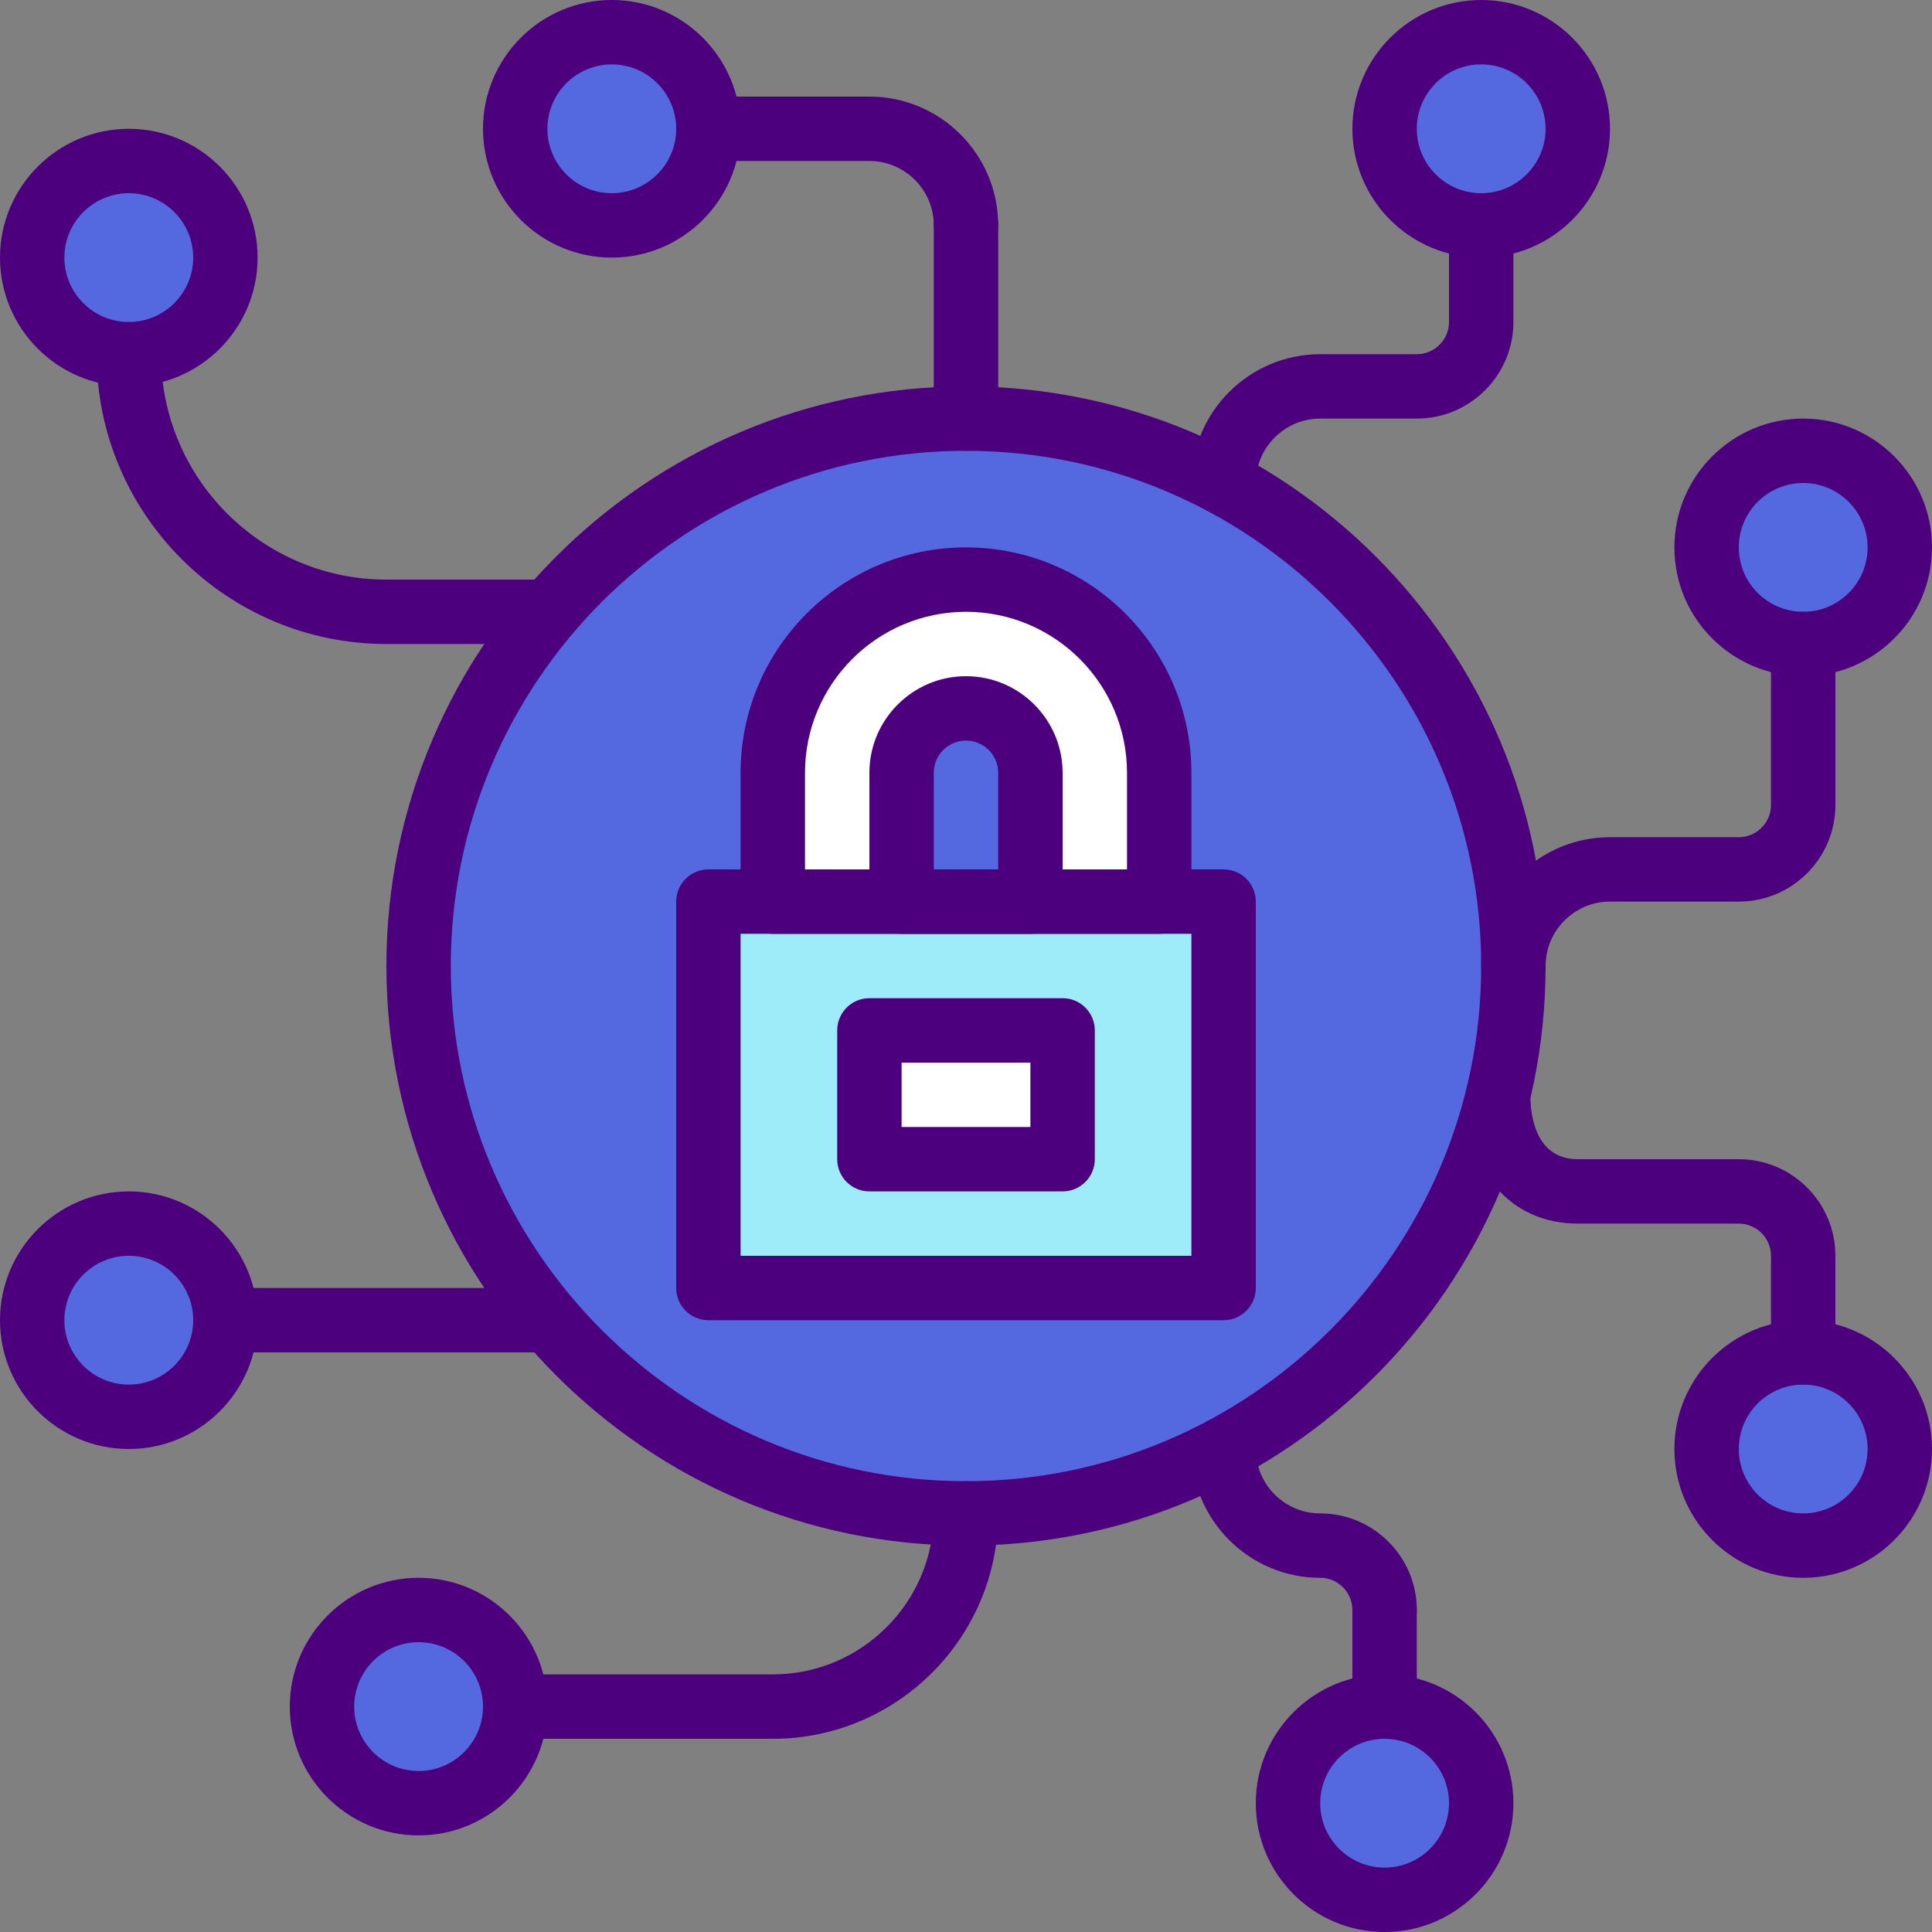 <svg enable-background="new 0 0 60 60" height="512" viewBox="0 0 60 60" width="512" xmlns="http://www.w3.org/2000/svg"><rect x="0" y="0" width="60" height="60" fill="#808080" stroke="none"/><circle cx="4" cy="8" fill="#5469e0" r="3"/><circle cx="19" cy="4" fill="#5469e0" r="3"/><circle cx="56" cy="17" fill="#5469e0" r="3"/><circle cx="56" cy="45" fill="#5469e0" r="3"/><circle cx="13" cy="53" fill="#5469e0" r="3"/><circle cx="4" cy="41" fill="#5469e0" r="3"/><circle cx="46" cy="4" fill="#5469e0" r="3"/><circle cx="30" cy="30" fill="#5469e0" r="17"/><path d="m22 28h16v12h-16z" fill="#9eebf9"/><path d="m27 32h6v4h-6z" fill="#fff"/><path d="m30 18c-3.314 0-6 2.686-6 6v4h4v-4c0-1.105.896-2 2-2s2 .895 2 2v4h4v-4c0-3.314-2.686-6-6-6z" fill="#fff"/><circle cx="43" cy="56" fill="#5469e0" r="3"/><g fill="#4d007e"><path d="m4 12c-2.206 0-4-1.794-4-4s1.794-4 4-4 4 1.794 4 4-1.794 4-4 4zm0-6c-1.103 0-2 .897-2 2s.897 2 2 2 2-.897 2-2-.897-2-2-2z"/><path d="m19 8c-2.206 0-4-1.794-4-4s1.794-4 4-4 4 1.794 4 4-1.794 4-4 4zm0-6c-1.103 0-2 .897-2 2s.897 2 2 2 2-.897 2-2-.897-2-2-2z"/><path d="m56 21c-2.206 0-4-1.794-4-4s1.794-4 4-4 4 1.794 4 4-1.794 4-4 4zm0-6c-1.103 0-2 .897-2 2s.897 2 2 2 2-.897 2-2-.897-2-2-2z"/><path d="m43 60c-2.206 0-4-1.794-4-4s1.794-4 4-4 4 1.794 4 4-1.794 4-4 4zm0-6c-1.103 0-2 .897-2 2s.897 2 2 2 2-.897 2-2-.897-2-2-2z"/><path d="m56 49c-2.206 0-4-1.794-4-4s1.794-4 4-4 4 1.794 4 4-1.794 4-4 4zm0-6c-1.103 0-2 .897-2 2s.897 2 2 2 2-.897 2-2-.897-2-2-2z"/><path d="m13 57c-2.206 0-4-1.794-4-4s1.794-4 4-4 4 1.794 4 4-1.794 4-4 4zm0-6c-1.103 0-2 .897-2 2s.897 2 2 2 2-.897 2-2-.897-2-2-2z"/><path d="m4 45c-2.206 0-4-1.794-4-4s1.794-4 4-4 4 1.794 4 4-1.794 4-4 4zm0-6c-1.103 0-2 .897-2 2s.897 2 2 2 2-.897 2-2-.897-2-2-2z"/><path d="m46 8c-2.206 0-4-1.794-4-4s1.794-4 4-4 4 1.794 4 4-1.794 4-4 4zm0-6c-1.103 0-2 .897-2 2s.897 2 2 2 2-.897 2-2-.897-2-2-2z"/><path d="m30 48c-9.925 0-18-8.075-18-18s8.075-18 18-18 18 8.075 18 18-8.075 18-18 18zm0-34c-8.823 0-16 7.178-16 16s7.177 16 16 16c8.822 0 16-7.178 16-16s-7.178-16-16-16z"/><path d="m17 20h-5c-4.963 0-9-4.038-9-9 0-.552.448-1 1-1s1 .448 1 1c0 3.86 3.14 7 7 7h5c.552 0 1 .448 1 1s-.448 1-1 1z"/><path d="m24 54h-8c-.552 0-1-.448-1-1s.448-1 1-1h8c2.757 0 5-2.243 5-5 0-.552.448-1 1-1s1 .448 1 1c0 3.86-3.14 7-7 7z"/><path d="m17 42h-10c-.552 0-1-.448-1-1s.448-1 1-1h10c.552 0 1 .448 1 1s-.448 1-1 1z"/><path d="m30 8c-.552 0-1-.448-1-1 0-1.103-.897-2-2-2h-5c-.552 0-1-.448-1-1s.448-1 1-1h5c2.206 0 4 1.794 4 4 0 .552-.448 1-1 1z"/><path d="m30 14c-.552 0-1-.448-1-1v-6c0-.552.448-1 1-1s1 .448 1 1v6c0 .552-.448 1-1 1z"/><path d="m38 16c-.552 0-1-.448-1-1 0-2.206 1.794-4 4-4h3c.551 0 1-.449 1-1v-3c0-.552.448-1 1-1s1 .448 1 1v3c0 1.654-1.346 3-3 3h-3c-1.103 0-2 .897-2 2 0 .552-.448 1-1 1z"/><path d="m47 31c-.552 0-1-.448-1-1 0-2.206 1.794-4 4-4h4c.551 0 1-.449 1-1v-5c0-.552.448-1 1-1s1 .448 1 1v5c0 1.654-1.346 3-3 3h-4c-1.103 0-2 .897-2 2 0 .552-.448 1-1 1z"/><path d="m56 43c-.552 0-1-.448-1-1v-3c0-.551-.449-1-1-1h-5c-2.079 0-3.475-1.607-3.475-4 0-.552.448-1 1-1s1 .448 1 1c0 .602.144 2 1.475 2h5c1.654 0 3 1.346 3 3v3c0 .552-.448 1-1 1z"/><path d="m43 51c-.552 0-1-.448-1-1 0-.551-.449-1-1-1-2.206 0-4-1.794-4-4 0-.552.448-1 1-1s1 .448 1 1c0 1.103.897 2 2 2 1.654 0 3 1.346 3 3 0 .552-.448 1-1 1z"/><path d="m43 54c-.552 0-1-.448-1-1v-3c0-.552.448-1 1-1s1 .448 1 1v3c0 .552-.448 1-1 1z"/><path d="m38 41h-16c-.552 0-1-.448-1-1v-12c0-.552.448-1 1-1h16c.552 0 1 .448 1 1v12c0 .552-.448 1-1 1zm-15-2h14v-10h-14z"/><path d="m33 37h-6c-.552 0-1-.448-1-1v-4c0-.552.448-1 1-1h6c.552 0 1 .448 1 1v4c0 .552-.448 1-1 1zm-5-2h4v-2h-4z"/><path d="m36 29h-12c-.552 0-1-.448-1-1v-4c0-3.86 3.14-7 7-7s7 3.14 7 7v4c0 .552-.448 1-1 1zm-11-2h10v-3c0-2.757-2.243-5-5-5s-5 2.243-5 5z"/><path d="m32 29h-4c-.552 0-1-.448-1-1v-4c0-1.654 1.346-3 3-3s3 1.346 3 3v4c0 .552-.448 1-1 1zm-3-2h2v-3c0-.551-.448-1-1-1s-1 .449-1 1z"/></g></svg>